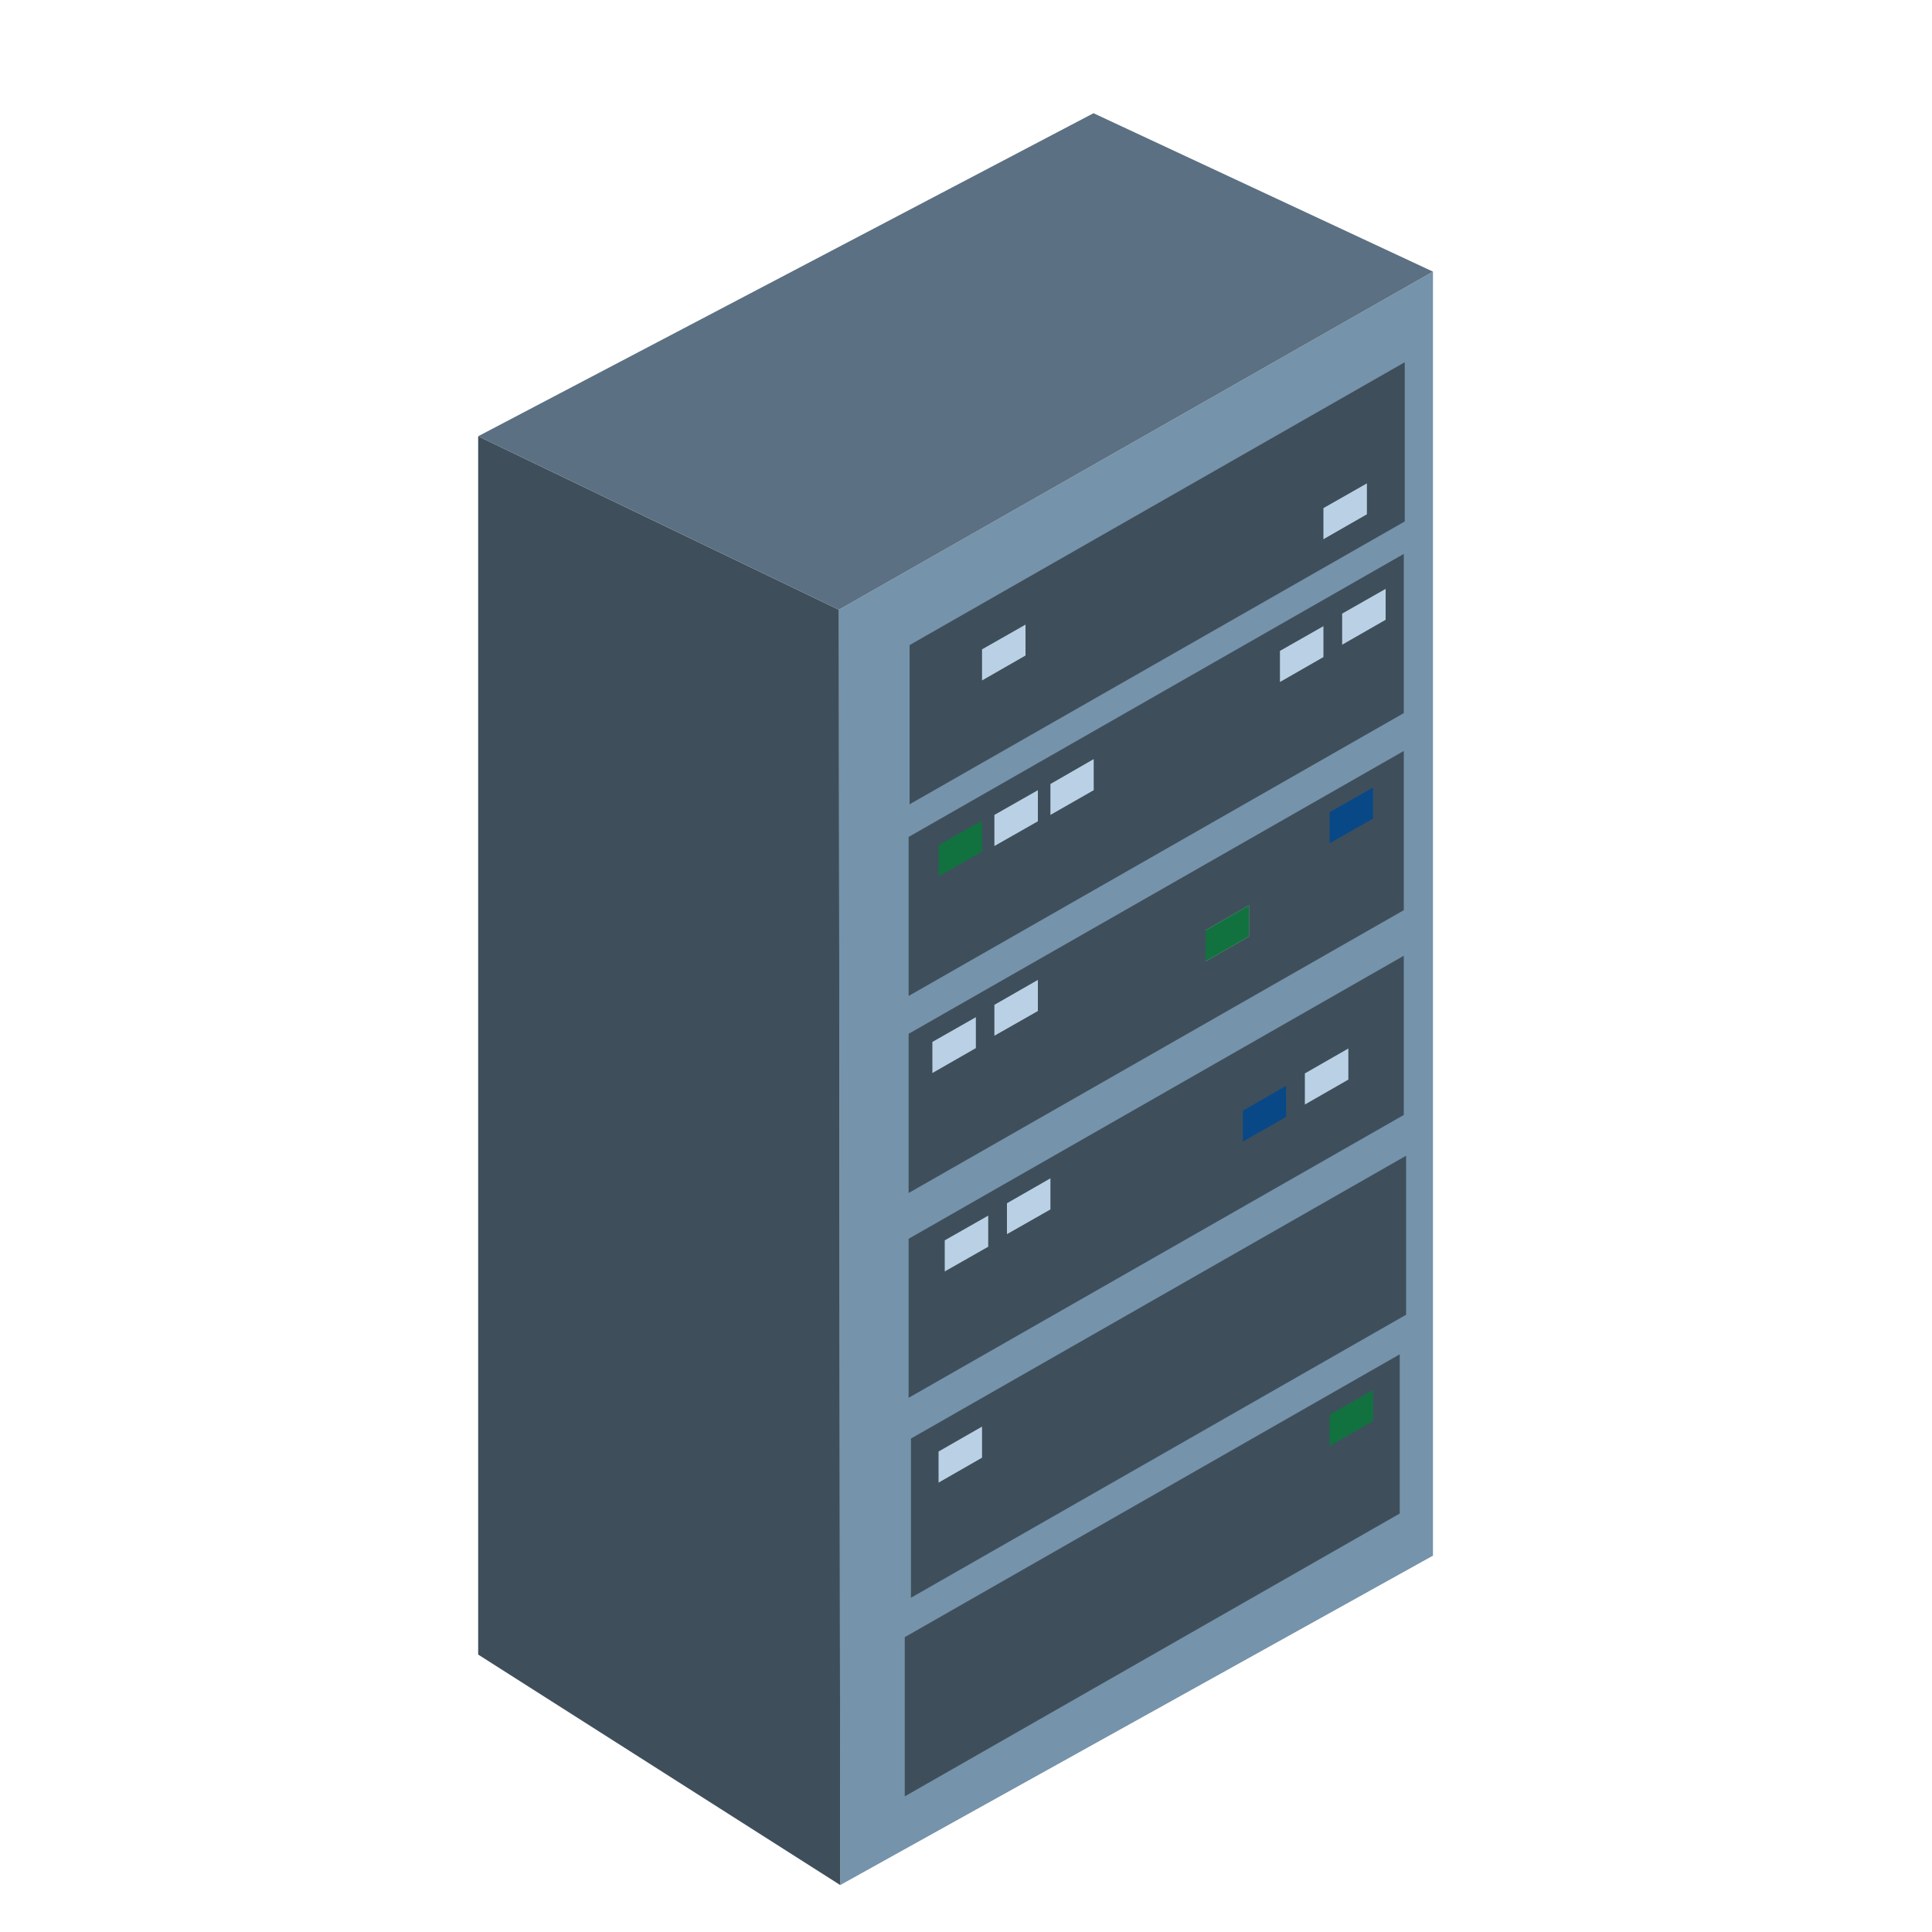 <svg id="Calque_1" data-name="Calque 1" xmlns="http://www.w3.org/2000/svg" viewBox="0 0 1000 1000"><defs><style>.cls-1{fill:#7593aa;}.cls-2{fill:#3e4f5b;}.cls-3{fill:#5b7082;}.cls-4{fill:#bad1e5;}.cls-5{fill:#11723f;}.cls-6{fill:#084887;}.cls-7{fill:#c4bbbb;}</style></defs><polygon class="cls-1" points="741.7 805.2 434.9 975.7 434.2 315.6 741.7 140.6 741.7 805.2"/><polygon class="cls-2" points="434.9 975.7 247.5 856.4 247.5 225.8 434.2 315.6 434.9 975.7"/><polygon class="cls-3" points="741.7 140.6 566 58.6 247.5 225.8 434.2 315.6 741.7 140.6"/><polyline class="cls-2" points="470.8 333.9 727.1 187.5 727.1 269.9 470.8 416.3 470.8 333.9"/><polyline class="cls-2" points="470.3 433.2 726.6 286.7 726.6 369.1 470.3 515.5 470.3 433.2"/><polyline class="cls-2" points="470.3 535.1 726.6 388.7 726.6 471.1 470.3 617.5 470.3 535.1"/><polyline class="cls-2" points="470.3 641.2 726.6 494.7 726.6 577.1 470.3 723.5 470.3 641.2"/><polyline class="cls-2" points="471.5 744.6 727.8 598.2 727.8 680.5 471.5 827 471.5 744.6"/><polyline class="cls-2" points="468.3 847.4 724.5 701 724.5 783.4 468.3 929.8 468.3 847.4"/><polygon class="cls-4" points="508.3 336.1 530.8 323.3 530.8 339.3 508.3 352.2 508.3 336.1"/><polygon class="cls-5" points="485.8 437.5 508.3 424.7 508.3 440.8 485.8 453.6 485.8 437.5"/><polygon class="cls-4" points="514.7 421.8 537.2 409 537.2 425.1 514.7 437.9 514.7 421.8"/><polygon class="cls-4" points="543.7 405.8 566.1 392.9 566.1 409 543.7 421.8 543.7 405.8"/><polygon class="cls-4" points="694.7 317.6 717.2 304.8 717.2 320.8 694.7 333.7 694.7 317.6"/><polygon class="cls-4" points="662.5 336.9 685 324.1 685 340.1 662.5 353 662.5 336.9"/><polygon class="cls-4" points="685 263 707.5 250.2 707.5 266.2 685 279.1 685 263"/><polygon class="cls-4" points="482.6 539.3 505.1 526.5 505.1 542.5 482.6 555.4 482.6 539.3"/><polygon class="cls-4" points="514.7 520.1 537.2 507.2 537.2 523.3 514.7 536.1 514.7 520.1"/><polygon class="cls-6" points="688.2 420.4 710.7 407.6 710.7 423.7 688.2 436.5 688.2 420.4"/><polygon class="cls-7" points="624 481.5 646.5 468.6 646.5 484.7 624 497.6 624 481.5"/><polygon class="cls-5" points="624 481.5 646.5 468.6 646.5 484.7 624 497.6 624 481.5"/><polygon class="cls-4" points="489 642 511.5 629.2 511.5 645.3 489 658.1 489 642"/><polygon class="cls-4" points="521.2 622.8 543.7 609.9 543.7 626 521.2 638.8 521.2 622.8"/><polygon class="cls-4" points="485.8 751.3 508.3 738.4 508.3 754.5 485.8 767.4 485.8 751.3"/><polygon class="cls-4" points="675.4 555.6 697.9 542.7 697.9 558.8 675.4 571.7 675.4 555.6"/><polygon class="cls-6" points="643.3 574.9 665.7 562 665.7 578.1 643.3 590.9 643.3 574.9"/><polygon class="cls-5" points="688.2 732.3 710.7 719.5 710.7 735.5 688.2 748.4 688.2 732.3"/></svg>